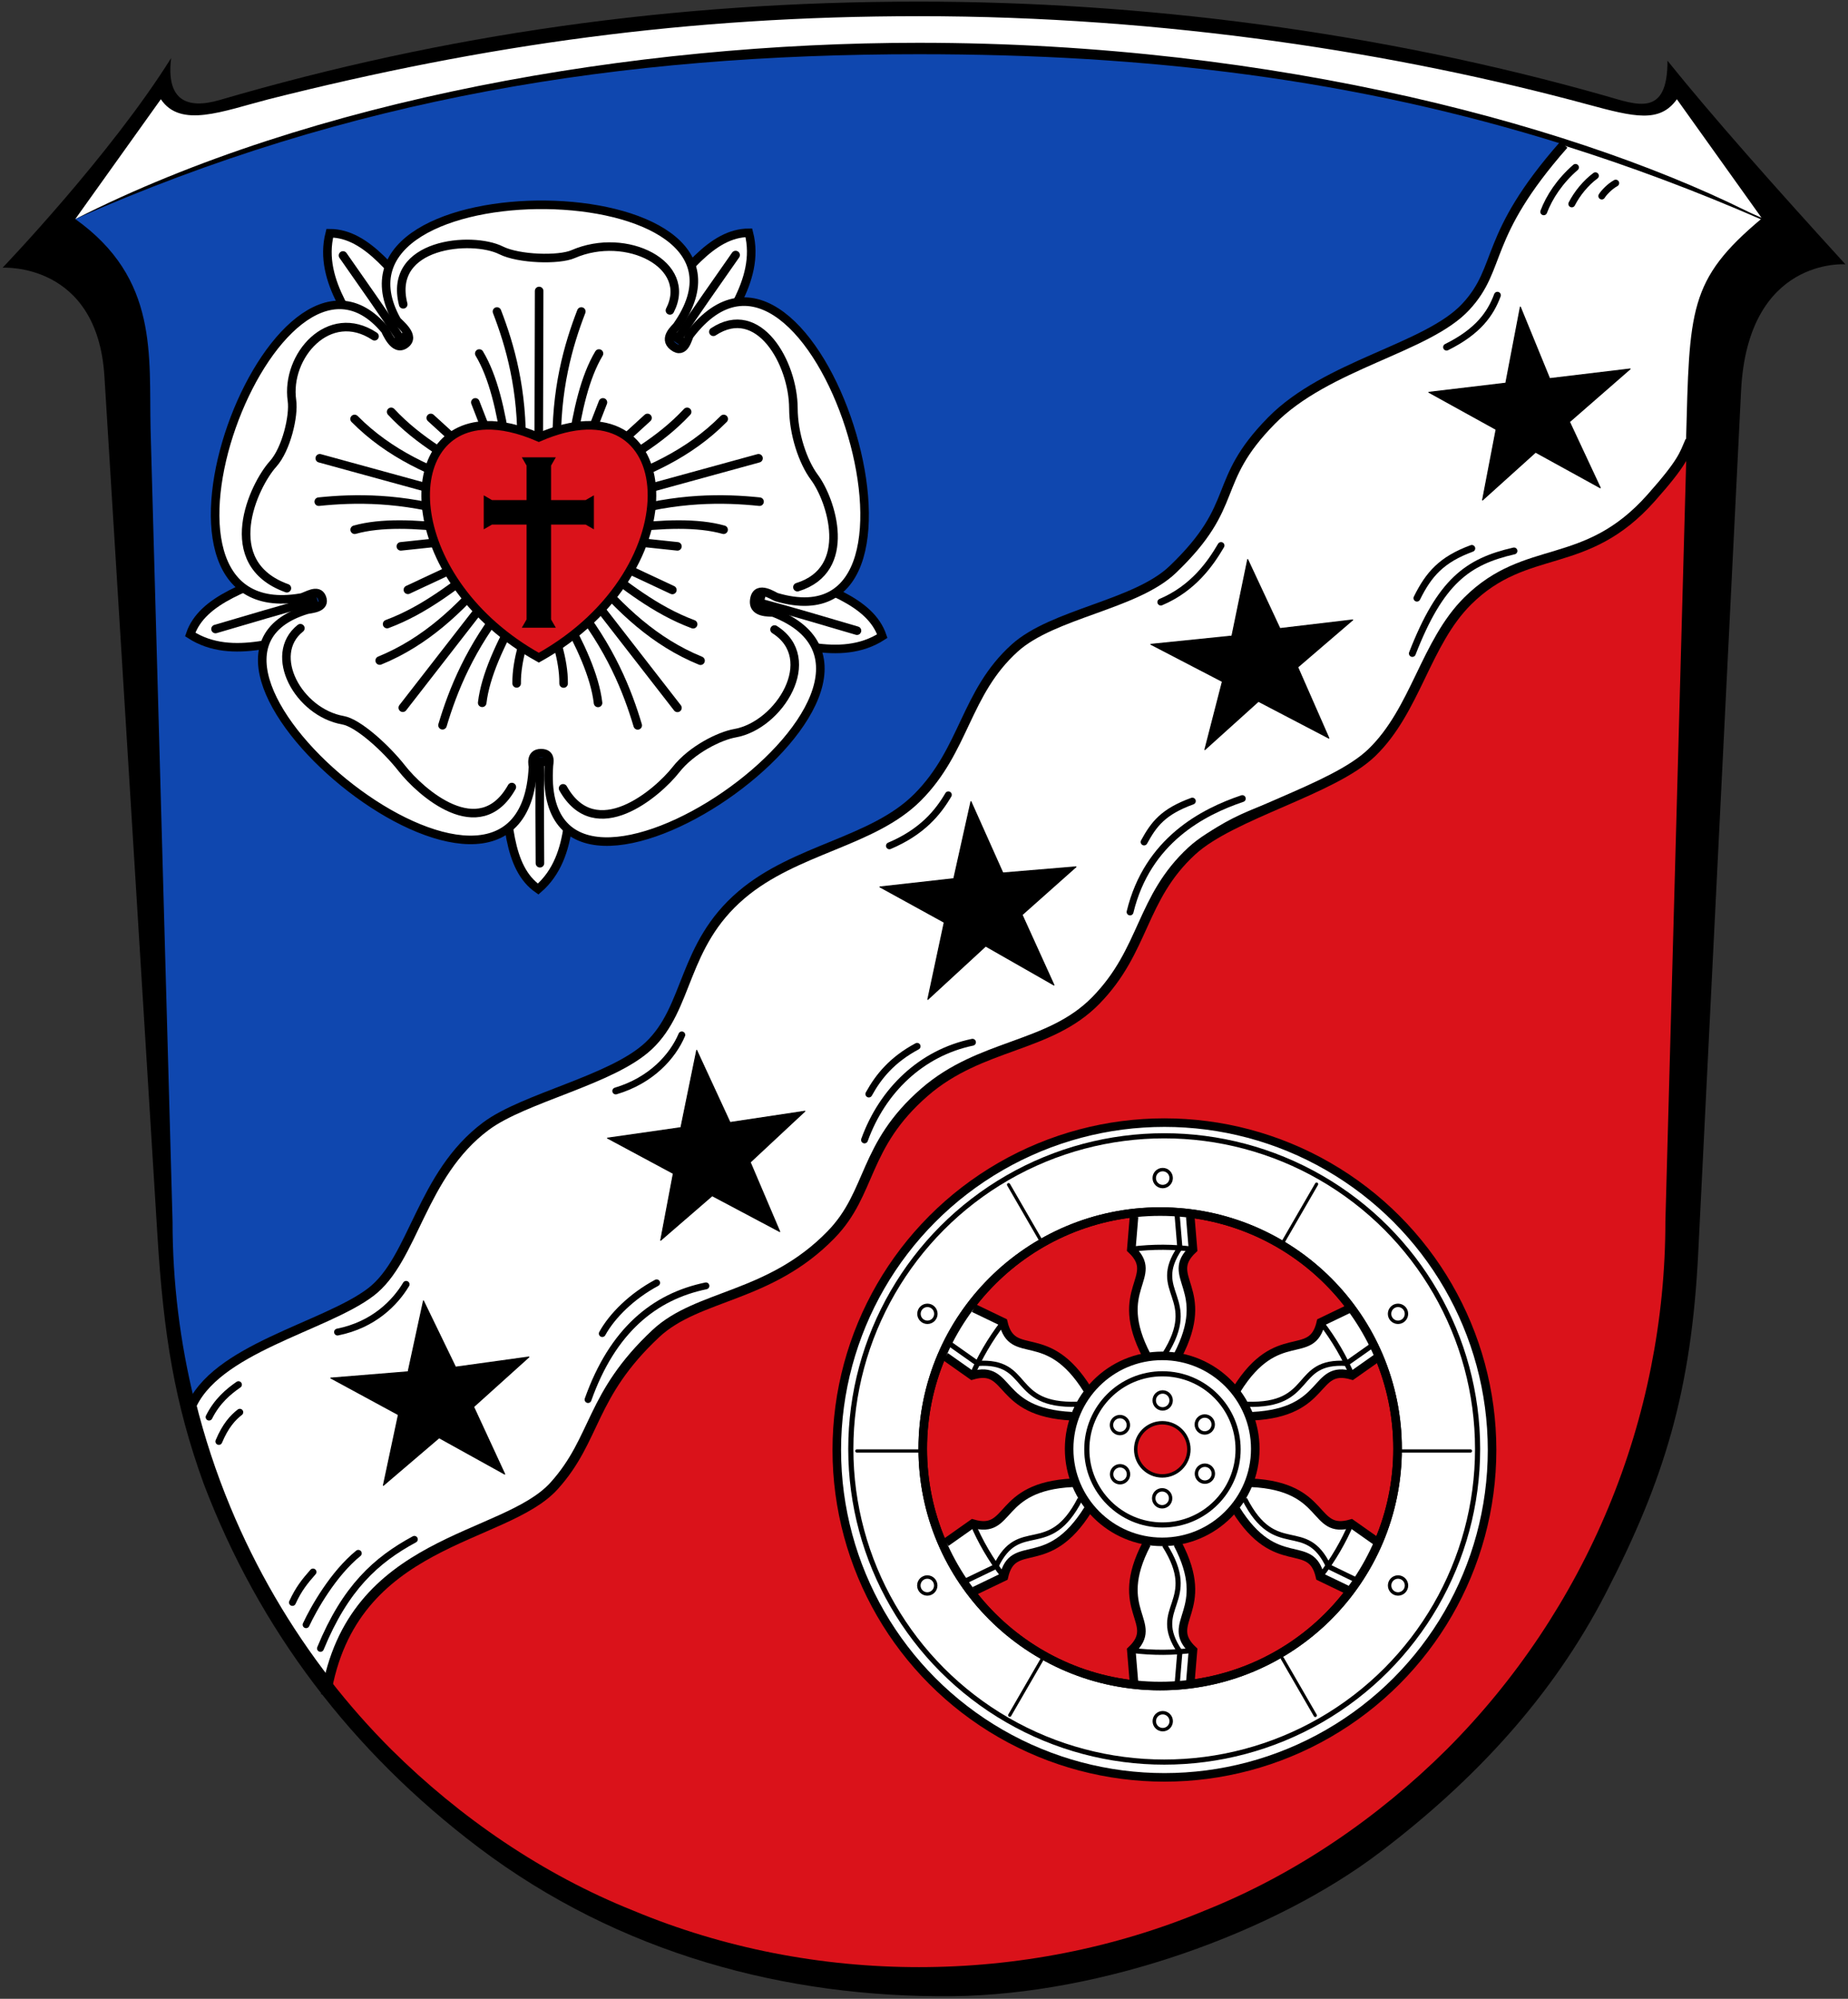 <?xml version="1.0" encoding="UTF-8" standalone="no"?>
<svg
   xmlns:dc="http://purl.org/dc/elements/1.1/"
   xmlns:cc="http://creativecommons.org/ns#"
   xmlns:rdf="http://www.w3.org/1999/02/22-rdf-syntax-ns#"
   xmlns:svg="http://www.w3.org/2000/svg"
   xmlns="http://www.w3.org/2000/svg"
   xmlns:sodipodi="http://sodipodi.sourceforge.net/DTD/sodipodi-0.dtd"
   xmlns:inkscape="http://www.inkscape.org/namespaces/inkscape"
   version="1.1"
   viewBox="0 0 1080 1168"
   id="svg30"
   sodipodi:docname="Rodgau.svg.2018_05_20_20_42_49.0.svg"
   inkscape:version="0.92.2 (5c3e80d, 2017-08-06)">
  <rect x="0" y="0" width="1080" height="1168" fill="#333333" stroke="none"/>
  <defs
     id="defs34">
    <style
       id="style615"
       type="text/css"><![CDATA[
    .str0 {stroke:#000000;stroke-width:3}
    .fil0 {fill:#000000}
    .fil3 {fill:#E5E5E5}
    .fil1 {fill:#3C528F}
    .fil2 {fill:#C4272E}
   ]]></style>
    <style
       id="style6"
       type="text/css">
   
    .str0 {stroke:#000000;stroke-width:20;stroke-linecap:round;stroke-linejoin:round}
    .str1 {stroke:#000000;stroke-width:14;stroke-linecap:round;stroke-linejoin:round}
    .str2 {stroke:#000000;stroke-width:28}
    .fil3 {fill:none}
    .fil0 {fill:#000000}
    .fil4 {fill:#0000FF}
    .fil1 {fill:#CCCCCC}
    .fil5 {fill:#FF0000}
    .fil2 {fill:#FFFFFF}
   
  </style>
  </defs>
  <sodipodi:namedview
     pagecolor="#ffffff"
     bordercolor="#666666"
     borderopacity="1"
     objecttolerance="10"
     gridtolerance="10"
     guidetolerance="10"
     inkscape:pageopacity="0"
     inkscape:pageshadow="2"
     inkscape:window-width="1366"
     inkscape:window-height="705"
     id="namedview32"
     showgrid="false"
     inkscape:zoom="0.040713126"
     inkscape:cx="2498.551"
     inkscape:cy="-2378.755"
     inkscape:window-x="-8"
     inkscape:window-y="-8"
     inkscape:window-maximized="1"
     inkscape:current-layer="svg30" />
  <path
     d="m974.5 35.47c26.21 32.62 62.79 73.78 104 119 0 0-57.1-4.47-61 74l-25 503c-3.97 81.4-19.86 133.3-54.19 199.8-30.81 59.7-76 108.7-131.8 151.1-61.52 46.8-162.4 83.23-250 84.11-96.99.97-194.6-24.74-277-87.03-74-56-128.1-127.2-160.5-212.5-17-47-23.42-87-27-145l-30.98-502c-4.13-66.98-59.52-63.51-59.52-63.51s62.99-65.68 98.5-122.5c-3 24.52 9 30.17 28.5 24.47 131.5-38.47 264.5-57.47 408.5-57.47 129 0 268 17.21 401 55 18.55 5.27 36.65 13 36.49-20.53z"
     id="path24" />
  <path
     style="fill:#0f47af;stroke:none;stroke-opacity:1;fill-opacity:1"
     d="M 537,31.68 C 362.4,31.68 204.2,57.05 44,128 93,162.95 86.96,207.76 88,251 L 100.84,713.801 c 0,35.333 4.336,70.674 12.842,104.996 5.238,21.134 12.057,41.882 20.418,62.004 L 1030,128 C 990.858,110.906 952.284,96.489 913.867,84.443 791.124,45.956 669.979,31.68 537,31.68 Z"
     id="path8543"
     inkscape:connector-curvature="0" />
  <path
     d="m94 58c11.51 17.09 36 7 63 0 126.9-32 245-48.54 380-48.54 144 0 280 21.54 390.9 51.58 27.26 7.385 42.1 10.96 52.1-3.04l50 70c-102-53-283-103-493-103-167-.02-355 33-493 103z"
     fill="#fff"
     id="path26" />
  <path
     style="fill:#da121a;stroke:none;stroke-opacity:1;fill-opacity:1"
     d="M 1030,128 134.1,880.801 c 14.936,36.034 34.74,70.065 58.713,100.902 11.081,14.254 23.054,27.826 35.848,40.598 40.37,40.07 88.75,73.12 141.4,94.16 52.79,22.04 109.9,33.049 167,33.049 57.1,0 114.2,-11.019 167,-33.049 52.69,-21.03 101.1,-54.09 141.4,-94.16 40.47,-40.47 72.719,-88.85 94.559,-141.5 21.94,-52.79 33.26,-109.9 33.26,-167 l 12.348,-451.481 0.123,-4.519 c 2.1,-76.85 1.25,-93.851 44.25,-129.801 z"
     id="path28-8"
     inkscape:connector-curvature="0" />
  <g
     style="fill-rule:evenodd;image-rendering:optimizeQuality;shape-rendering:geometricPrecision;text-rendering:geometricPrecision"
     id="Entwurf"
     transform="matrix(-0.147,0,0,0.147,3108.069,100.281)" />
  <g
     style="fill-rule:evenodd;image-rendering:optimizeQuality;shape-rendering:geometricPrecision;text-rendering:geometricPrecision"
     id="Ebene_x0020_2"
     transform="matrix(-0.147,0,0,0.147,3108.069,100.281)">
    <g
       id="g178" />
    <g
       id="g182" />
    <g
       id="g186" />
    <g
       id="g190" />
  </g>
  <g
     id="g3564"
     transform="translate(4930.264,716.828)" />
  <g
     id="g3566"
     transform="translate(4930.264,716.828)" />
  <g
     id="g3568"
     transform="translate(4930.264,716.828)" />
  <g
     id="g3570"
     transform="translate(4930.264,716.828)" />
  <g
     id="g3572"
     transform="translate(4930.264,716.828)" />
  <g
     id="g3574"
     transform="translate(4930.264,716.828)" />
  <g
     id="g3428-1"
     style="stroke-width:0.769"
     transform="matrix(1.3,0,0,1.3,4794.516,1102.577)" />
  <g
     id="g3444-2"
     style="stroke-width:0.769"
     transform="matrix(1.3,0,0,1.3,4794.516,1102.577)" />
  <g
     style="stroke-width:0.769"
     id="g3402-4"
     transform="matrix(1.3,0,0,1.3,5208.701,571.941)" />
  <g
     style="stroke-width:0.769"
     id="g3410-4"
     transform="matrix(1.3,0,0,1.3,5208.701,571.941)" />
  <g
     style="stroke-width:0.769"
     id="g3418-3"
     transform="matrix(1.3,0,0,1.3,5208.701,571.941)" />
  <g
     style="stroke-width:0.769"
     id="g3476-8"
     transform="matrix(1.3,0,0,1.3,5208.701,571.941)">
    <g
       style="stroke-width:0.769"
       id="g3428-6" />
    <g
       style="stroke-width:0.769"
       id="g3436-8" />
    <g
       style="stroke-width:0.769"
       id="g3444-5" />
    <g
       style="stroke-width:0.769"
       id="g3450-8" />
    <g
       style="stroke-width:0.769"
       id="g3458-0" />
    <g
       style="stroke-width:0.769"
       id="g3466-5" />
    <g
       style="stroke-width:0.769"
       id="g3474-5" />
  </g>
  <g
     id="g5535" />
  <g
     id="g8520"
     transform="translate(-0.543,0.814)">
    <path
       sodipodi:nodetypes="ccccssscccccccccscccccc"
       inkscape:connector-curvature="0"
       id="path28-1-0"
       d="m 914.497,83.692 c -42.712,46.376 -40.733,76.313 -51.043,88.426 -25.15,29.546 -82.037,36.5 -122.258,74.49 -38.688,44.284 -10.834,41.419 -54.459,84.682 -26.985,26.761 -91.059,19.371 -115.986,77.484 -31.723,73.957 -55.317,71.941 -101.09,91.426 -71.593,30.476 -62.52,84.278 -90.443,110.105 -25.904,23.96 -65.828,22.525 -103.582,53.254 -21.191,23.564 -28.004,37.796 -38.842,64.393 -20.702,50.804 -89.957,40.135 -122.482,90.096 5.238,21.134 12.057,41.882 20.418,62.004 14.936,36.034 34.74,70.065 58.713,100.902 13.384,-57.897 54.62,-75.041 110.205,-98.346 50.139,-27.231 30.839,-55.648 78.082,-102.459 34.555,-29.436 54.573,-19.533 96.361,-51.69 39.121,-34.056 18.591,-48.649 58.891,-88.719 54.583,-45.356 99.024,-17.576 133.406,-104.213 31.369,-79.044 96.029,-57.566 135.938,-101.432 30.767,-32.066 28.655,-74.593 69.336,-97.92 32.259,-16.467 73.729,-11.1 110.594,-74.605 l 0.125,-4.52 c 2.1,-76.85 1.163,-93.916 44.163,-129.866 -39.142,-17.094 -77.629,-31.448 -116.045,-43.493 z"
       style="fill:#ffffff;stroke:#000000;stroke-opacity:1" />
    <path
       sodipodi:nodetypes="csssssssssc"
       inkscape:connector-curvature="0"
       id="path8562-6"
       d="m 111.66,822.656 c 13.78,-35.418 78.84,-47.979 105.652,-68.486 25.161,-19.244 29.164,-68.486 67.216,-96.886 22.392,-16.712 73.682,-26.907 95.021,-46.884 23.849,-22.326 19.483,-58.622 54.308,-88.295 31.624,-26.945 76.729,-30.758 102.902,-56.982 27.696,-27.75 27.873,-61.116 56.769,-87.234 22.436,-20.278 70.72,-25.156 92.422,-45.949 40.184,-38.501 21.981,-50.581 57.518,-86.803 32.359,-32.982 91.087,-42.338 113.692,-66.655 21.648,-23.288 9.612,-40.608 57.338,-94.79"
       style="fill:none;stroke:#000000;stroke-width:5.468;stroke-linecap:butt;stroke-linejoin:miter;stroke-miterlimit:4;stroke-dasharray:none;stroke-opacity:1" />
    <path
       sodipodi:nodetypes="csssssssssc"
       inkscape:connector-curvature="0"
       id="path8562-6-0"
       d="m 191.014,989.721 c 14.98,-92.029 104.38,-90.102 133.39,-122.307 24.855,-27.592 20.805,-52.803 59.406,-88.937 24.591,-23.019 66.438,-20.757 102.484,-57.866 23.878,-24.582 18.399,-51.788 54.605,-83.233 32.878,-28.555 72.809,-25.736 100.021,-53.527 28.795,-29.408 26.122,-59.761 56.165,-87.439 23.326,-21.49 82.38,-35.492 105.094,-57.367 25.721,-24.771 31.403,-64.199 56.169,-88.743 34.459,-34.15 68.677,-16.855 107.13,-60.151 18.802,-21.17 19.236,-25.196 22.813,-33.333"
       style="fill:none;stroke:#000000;stroke-width:5.739;stroke-linecap:butt;stroke-linejoin:miter;stroke-miterlimit:4;stroke-dasharray:none;stroke-opacity:1" />
    <path
       sodipodi:nodetypes="cc"
       inkscape:connector-curvature="0"
       id="path8611"
       d="m 508.304,638.491 c 5.74,-10.457 13.807,-20.176 28.215,-27.879"
       style="fill:none;stroke:#000000;stroke-width:4;stroke-linecap:round;stroke-linejoin:miter;stroke-miterlimit:4;stroke-dasharray:none;stroke-opacity:1" />
    <path
       sodipodi:nodetypes="cc"
       inkscape:connector-curvature="0"
       id="path8611-8"
       d="m 505.773,665.326 c 10.492,-28.994 33.26,-50.873 63.112,-57.093"
       style="fill:none;stroke:#000000;stroke-width:4;stroke-linecap:round;stroke-linejoin:miter;stroke-miterlimit:4;stroke-dasharray:none;stroke-opacity:1" />
    <path
       sodipodi:nodetypes="cc"
       inkscape:connector-curvature="0"
       id="path8611-89"
       d="m 660.97,532.102 c 10.15,-41.915 42.788,-58.554 65.596,-66.258"
       style="fill:none;stroke:#000000;stroke-width:4;stroke-linecap:round;stroke-linejoin:miter;stroke-miterlimit:4;stroke-dasharray:none;stroke-opacity:1" />
    <path
       sodipodi:nodetypes="cc"
       inkscape:connector-curvature="0"
       id="path8611-9"
       d="m 669.161,491.207 c 5.74,-10.457 11.077,-17.659 28.215,-23.895"
       style="fill:none;stroke:#000000;stroke-width:4;stroke-linecap:round;stroke-linejoin:miter;stroke-miterlimit:4;stroke-dasharray:none;stroke-opacity:1" />
    <path
       sodipodi:nodetypes="cc"
       inkscape:connector-curvature="0"
       id="path8611-4"
       d="m 825.936,381.046 c 16.432,-42.192 32.221,-53.69 59.399,-59.911"
       style="fill:none;stroke:#000000;stroke-width:4;stroke-linecap:round;stroke-linejoin:miter;stroke-miterlimit:4;stroke-dasharray:none;stroke-opacity:1" />
    <path
       sodipodi:nodetypes="cc"
       inkscape:connector-curvature="0"
       id="path8611-5"
       d="m 828.609,348.718 c 6.928,-14.017 14.401,-22.549 32.076,-29.066"
       style="fill:none;stroke:#000000;stroke-width:4;stroke-linecap:round;stroke-linejoin:miter;stroke-miterlimit:4;stroke-dasharray:none;stroke-opacity:1" />
    <path
       sodipodi:nodetypes="cc"
       inkscape:connector-curvature="0"
       id="path8611-90"
       d="m 344.206,817.03 c 14.353,-40.413 38.755,-60.215 68.903,-66.436"
       style="fill:none;stroke:#000000;stroke-width:4;stroke-linecap:round;stroke-linejoin:miter;stroke-miterlimit:4;stroke-dasharray:none;stroke-opacity:1" />
    <path
       sodipodi:nodetypes="cc"
       inkscape:connector-curvature="0"
       id="path8611-80"
       d="m 352.522,778.474 c 5.74,-10.457 17.371,-21.955 31.779,-29.659"
       style="fill:none;stroke:#000000;stroke-width:4;stroke-linecap:round;stroke-linejoin:miter;stroke-miterlimit:4;stroke-dasharray:none;stroke-opacity:1" />
    <path
       sodipodi:nodetypes="cc"
       inkscape:connector-curvature="0"
       id="path8611-7"
       d="m 187.82,962.445 c 14.561,-35.414 32.498,-51.634 54.886,-63.741"
       style="fill:none;stroke:#000000;stroke-width:4;stroke-linecap:round;stroke-linejoin:miter;stroke-miterlimit:4;stroke-dasharray:none;stroke-opacity:1" />
    <path
       sodipodi:nodetypes="cc"
       inkscape:connector-curvature="0"
       id="path8611-74"
       d="m 179.42,948.604 c 4.48,-9.619 15.907,-29.823 30.525,-41.721"
       style="fill:none;stroke:#000000;stroke-width:4;stroke-linecap:round;stroke-linejoin:miter;stroke-miterlimit:4;stroke-dasharray:none;stroke-opacity:1" />
    <path
       sodipodi:nodetypes="cc"
       inkscape:connector-curvature="0"
       id="path8611-1"
       d="m 171.44,935.601 c 3.64,-7.941 7.296,-12.416 12.044,-17.813"
       style="fill:none;stroke:#000000;stroke-width:4;stroke-linecap:round;stroke-linejoin:miter;stroke-miterlimit:4;stroke-dasharray:none;stroke-opacity:1" />
    <path
       sodipodi:nodetypes="cc"
       inkscape:connector-curvature="0"
       id="path8611-12"
       d="m 122.718,827.282 c 4.585,-9.199 11.182,-14.828 17.189,-18.966"
       style="fill:none;stroke:#000000;stroke-width:4;stroke-linecap:round;stroke-linejoin:miter;stroke-miterlimit:4;stroke-dasharray:none;stroke-opacity:1" />
    <path
       sodipodi:nodetypes="cc"
       inkscape:connector-curvature="0"
       id="path8611-6"
       d="m 128.44,841.509 c 3.85,-9.199 8.136,-13.884 12.254,-17.079"
       style="fill:none;stroke:#000000;stroke-width:4;stroke-linecap:round;stroke-linejoin:miter;stroke-miterlimit:4;stroke-dasharray:none;stroke-opacity:1" />
    <path
       sodipodi:nodetypes="cc"
       inkscape:connector-curvature="0"
       id="path8611-96"
       d="m 197.787,777.584 c 21.184,-4.229 33.706,-17.21 40.095,-27.879"
       style="fill:none;stroke:#000000;stroke-width:4;stroke-linecap:round;stroke-linejoin:miter;stroke-miterlimit:4;stroke-dasharray:none;stroke-opacity:1" />
    <path
       sodipodi:nodetypes="cc"
       inkscape:connector-curvature="0"
       id="path8611-2"
       d="m 360.393,636.705 c 20.738,-6.157 33.26,-20.176 38.61,-32.773"
       style="fill:none;stroke:#000000;stroke-width:4;stroke-linecap:round;stroke-linejoin:miter;stroke-miterlimit:4;stroke-dasharray:none;stroke-opacity:1" />
    <path
       sodipodi:nodetypes="cc"
       inkscape:connector-curvature="0"
       id="path8611-48"
       d="m 520.326,493.453 c 19.105,-8.085 28.36,-19.434 34.452,-29.807"
       style="fill:none;stroke:#000000;stroke-width:4;stroke-linecap:round;stroke-linejoin:miter;stroke-miterlimit:4;stroke-dasharray:none;stroke-opacity:1" />
    <path
       sodipodi:nodetypes="cc"
       inkscape:connector-curvature="0"
       id="path8611-48-4"
       d="m 678.935,351.03 c 19.105,-8.085 29.102,-22.697 35.194,-33.07"
       style="fill:none;stroke:#000000;stroke-width:4;stroke-linecap:round;stroke-linejoin:miter;stroke-miterlimit:4;stroke-dasharray:none;stroke-opacity:1" />
    <path
       sodipodi:nodetypes="cc"
       inkscape:connector-curvature="0"
       id="path8611-48-6"
       d="m 845.927,202.037 c 18.475,-9.133 25.735,-19.539 29.727,-30.331"
       style="fill:none;stroke:#000000;stroke-width:4;stroke-linecap:round;stroke-linejoin:miter;stroke-miterlimit:4;stroke-dasharray:none;stroke-opacity:1" />
    <path
       sodipodi:nodetypes="cc"
       inkscape:connector-curvature="0"
       id="path8611-48-8"
       d="m 902.723,122.954 c 3.216,-8.53 9.352,-17.951 18.562,-25.951"
       style="fill:none;stroke:#000000;stroke-width:4;stroke-linecap:round;stroke-linejoin:miter;stroke-miterlimit:4;stroke-dasharray:none;stroke-opacity:1" />
    <path
       sodipodi:nodetypes="cc"
       inkscape:connector-curvature="0"
       id="path8611-48-8-3"
       d="m 919.119,118.346 c 3.067,-6.009 8.164,-12.316 13.81,-16.461"
       style="fill:none;stroke:#000000;stroke-width:4;stroke-linecap:round;stroke-linejoin:miter;stroke-miterlimit:4;stroke-dasharray:none;stroke-opacity:1" />
    <path
       sodipodi:nodetypes="cc"
       inkscape:connector-curvature="0"
       id="path8611-48-8-8"
       d="m 936.642,113.749 c 1.137,-1.856 4.451,-5.495 8.167,-7.563"
       style="fill:none;stroke:#000000;stroke-width:4;stroke-linecap:round;stroke-linejoin:miter;stroke-miterlimit:4;stroke-dasharray:none;stroke-opacity:1" />
    <path
       id="path655-1-3"
       d="m 407.694,612.915 -9.243,45.202 -42.892,6.137 38.465,20.671 -7.375,39.046 30.107,-26.038 39.504,20.968 -17.267,-40.559 31.977,-29.82 -43.781,6.583 -19.494,-42.19 z"
       style="fill:#000000;fill-rule:evenodd;stroke:#000000;stroke-width:0.525;stroke-linecap:round;stroke-linejoin:round;image-rendering:optimizeQuality;shape-rendering:geometricPrecision;text-rendering:geometricPrecision"
       inkscape:connector-curvature="0" />
    <path
       id="path655-1-4"
       d="m 248.018,759.379 -8.969,41.428 -45.166,3.669 39.493,21.414 -8.773,41.27 32.563,-27.809 38.349,21.245 -18.188,-39.325 32.319,-29.118 -42.879,5.932 z"
       style="fill:#000000;fill-rule:evenodd;stroke:#000000;stroke-width:0.566;stroke-linecap:round;stroke-linejoin:round;image-rendering:optimizeQuality;shape-rendering:geometricPrecision;text-rendering:geometricPrecision"
       inkscape:connector-curvature="0" />
    <path
       sodipodi:nodetypes="ccccccccccc"
       inkscape:connector-curvature="0"
       id="path655-1-6"
       d="m 567.98,467.606 -10.033,45.047 -43.171,4.824 37.605,20.678 -9.613,45.047 33.823,-31.164 39.913,22.775 -18.643,-41.062 31.513,-28.018 -42.749,3.565 z"
       style="fill:#000000;fill-rule:evenodd;stroke:#000000;stroke-width:0.566;stroke-linecap:round;stroke-linejoin:round;image-rendering:optimizeQuality;shape-rendering:geometricPrecision;text-rendering:geometricPrecision" />
    <path
       sodipodi:nodetypes="ccccccccccc"
       inkscape:connector-curvature="0"
       id="path655-1-8"
       d="m 729.708,326.154 -9.215,44.729 -47.37,4.824 41.804,21.726 -10.243,39.804 31.302,-28.228 41.173,21.517 -18.222,-41.481 32.142,-27.598 -42.539,5.033 z"
       style="fill:#000000;fill-rule:evenodd;stroke:#000000;stroke-width:0.566;stroke-linecap:round;stroke-linejoin:round;image-rendering:optimizeQuality;shape-rendering:geometricPrecision;text-rendering:geometricPrecision" />
    <path
       id="path655-1-0"
       d="m 889.055,178.604 -8.503,44.489 -44.959,5.339 39.298,21.704 -7.909,41.225 30.981,-27.931 37.813,20.812 -18.007,-38.557 35.438,-30.896 -47.036,5.635 z"
       style="fill:#000000;fill-rule:evenodd;stroke:#000000;stroke-width:0.566;stroke-linecap:round;stroke-linejoin:round;image-rendering:optimizeQuality;shape-rendering:geometricPrecision;text-rendering:geometricPrecision"
       inkscape:connector-curvature="0" />
  </g>
  <g
     id="g8489">
    <g
       transform="matrix(1.094,0,0,1.093,-5483,-252.327)"
       id="g2784"
       style="stroke-width:0.914">
      <g
         style="stroke:#000000;stroke-width:0.914;stroke-opacity:1"
         id="g1416-4-3-6"
         transform="rotate(-145.357,4472.514,273.964)">
        <path
           sodipodi:nodetypes="cccc"
           inkscape:connector-curvature="0"
           id="path8843-3-6-5"
           d="m 3546.555,388.415 c 19.886,0.058 34.888,21.456 54.231,45.499 l -30.893,20.988 c -8.301,-17.074 -30.086,-40.236 -23.338,-66.487 z"
           style="fill:#ffffff;stroke:#000000;stroke-width:4.572;stroke-linecap:butt;stroke-linejoin:miter;stroke-miterlimit:4;stroke-dasharray:none;stroke-opacity:1" />
        <path
           sodipodi:nodetypes="cc"
           inkscape:connector-curvature="0"
           id="path8611-48-2-1-5-9"
           d="m 3553.619,400.306 c 11.316,16.205 20.924,29.807 29.753,43.151"
           style="fill:none;stroke:#000000;stroke-width:4.572;stroke-linecap:round;stroke-linejoin:miter;stroke-miterlimit:4;stroke-dasharray:none;stroke-opacity:1" />
      </g>
      <g
         style="stroke:#000000;stroke-width:0.914;stroke-opacity:1"
         id="g1416-4-5-7"
         transform="matrix(-0.318,-0.948,-0.948,0.318,6979.221,3809.573)">
        <path
           sodipodi:nodetypes="cccc"
           inkscape:connector-curvature="0"
           id="path8843-3-2-4"
           d="m 3546.555,388.415 c 19.886,0.058 34.888,21.456 54.231,45.499 l -30.893,20.988 c -8.301,-17.074 -30.086,-40.236 -23.338,-66.487 z"
           style="fill:#ffffff;stroke:#000000;stroke-width:4.572;stroke-linecap:butt;stroke-linejoin:miter;stroke-miterlimit:4;stroke-dasharray:none;stroke-opacity:1" />
        <path
           sodipodi:nodetypes="cc"
           inkscape:connector-curvature="0"
           id="path8611-48-2-1-9-9"
           d="m 3553.619,400.306 c 11.316,16.205 20.924,29.807 29.753,43.151"
           style="fill:none;stroke:#000000;stroke-width:4.572;stroke-linecap:round;stroke-linejoin:miter;stroke-miterlimit:4;stroke-dasharray:none;stroke-opacity:1" />
      </g>
      <g
         style="stroke:#000000;stroke-width:0.914;stroke-opacity:1"
         id="g1416-0-8"
         transform="matrix(-1,0,0,1,8958.467,-33.094)">
        <path
           sodipodi:nodetypes="cccc"
           inkscape:connector-curvature="0"
           id="path8843-6-6"
           d="m 3546.555,388.415 c 19.886,0.058 34.888,21.456 54.231,45.499 l -30.893,20.988 c -8.301,-17.074 -30.086,-40.236 -23.338,-66.487 z"
           style="fill:#ffffff;stroke:#000000;stroke-width:4.572;stroke-linecap:butt;stroke-linejoin:miter;stroke-miterlimit:4;stroke-dasharray:none;stroke-opacity:1" />
        <path
           sodipodi:nodetypes="cc"
           inkscape:connector-curvature="0"
           id="path8611-48-2-9-6"
           d="m 3553.619,400.306 c 11.316,16.205 20.924,29.807 29.753,43.151"
           style="fill:none;stroke:#000000;stroke-width:4.572;stroke-linecap:round;stroke-linejoin:miter;stroke-miterlimit:4;stroke-dasharray:none;stroke-opacity:1" />
      </g>
      <g
         style="stroke:#000000;stroke-width:0.914;stroke-opacity:1"
         id="g1416-4-36"
         transform="rotate(-71.472,4456.253,-609.628)">
        <path
           sodipodi:nodetypes="cccc"
           inkscape:connector-curvature="0"
           id="path8843-3-9"
           d="m 3546.555,388.415 c 19.886,0.058 34.888,21.456 54.231,45.499 l -30.893,20.988 c -8.301,-17.074 -30.086,-40.236 -23.338,-66.487 z"
           style="fill:#ffffff;stroke:#000000;stroke-width:4.572;stroke-linecap:butt;stroke-linejoin:miter;stroke-miterlimit:4;stroke-dasharray:none;stroke-opacity:1" />
        <path
           sodipodi:nodetypes="cc"
           inkscape:connector-curvature="0"
           id="path8611-48-2-1-0"
           d="m 3553.619,400.306 c 11.316,16.205 20.924,29.807 29.753,43.151"
           style="fill:none;stroke:#000000;stroke-width:4.572;stroke-linecap:round;stroke-linejoin:miter;stroke-miterlimit:4;stroke-dasharray:none;stroke-opacity:1" />
      </g>
      <g
         style="stroke:#000000;stroke-width:0.914;stroke-opacity:1"
         id="g1416-2"
         transform="translate(1641.5,-32.868)">
        <path
           sodipodi:nodetypes="cccc"
           inkscape:connector-curvature="0"
           id="path8843-9"
           d="m 3546.555,388.415 c 19.886,0.058 34.888,21.456 54.231,45.499 l -30.893,20.988 c -8.301,-17.074 -30.086,-40.236 -23.338,-66.487 z"
           style="fill:#ffffff;stroke:#000000;stroke-width:4.572;stroke-linecap:butt;stroke-linejoin:miter;stroke-miterlimit:4;stroke-dasharray:none;stroke-opacity:1" />
        <path
           sodipodi:nodetypes="cc"
           inkscape:connector-curvature="0"
           id="path8611-48-2-0"
           d="m 3553.619,400.306 c 11.316,16.205 20.924,29.807 29.753,43.151"
           style="fill:none;stroke:#000000;stroke-width:4.572;stroke-linecap:round;stroke-linejoin:miter;stroke-miterlimit:4;stroke-dasharray:none;stroke-opacity:1" />
      </g>
      <path
         style="fill:#ffffff;fill-opacity:1;stroke:#000000;stroke-width:4.572;stroke-linecap:butt;stroke-linejoin:miter;stroke-miterlimit:4;stroke-dasharray:none;stroke-opacity:1"
         d="m 5217.498,407.181 c -58.353,-70.192 -145.017,160.514 -44.831,143.183 2.676,-0.424 9.067,-5.235 11.147,-0.103 2.38,5.871 -5.917,6.052 -8.071,6.645 -92.77,28.12 115.484,198.063 120.84,84.095 0.039,-0.824 -1.805,-7.451 4.278,-7.475 6.006,-0.023 4.238,5.573 4.245,6.719 -7.951,113.587 218.913,-43.445 119.975,-81.863 -1.46,-0.391 -11.9,0.92 -10.132,-7.493 1.568,-7.461 10.492,-1.147 11.677,-0.797 100.184,29.69 19.363,-226.402 -46.282,-140.129 -0.975,1.18 -2.616,10.963 -8.881,6.082 -5.55,-4.324 1.26,-9.699 2.072,-10.924 59.455,-84.799 -196.306,-86.882 -149.706,-2.999 0.853,1.45 10.688,8.43 4.389,12.839 -5.979,4.185 -10.012,-6.982 -10.72,-7.782 z"
         id="path8860-7"
         inkscape:connector-curvature="0"
         sodipodi:nodetypes="ccsccsccsccsccsc" />
      <path
         style="fill:none;stroke:#000000;stroke-width:4.572;stroke-linecap:round;stroke-linejoin:miter;stroke-miterlimit:4;stroke-dasharray:none;stroke-opacity:1"
         d="m 5165.137,545.344 c -37.28,-13.424 -17.622,-55.101 -7.425,-66.391 7.11,-7.871 11.297,-25.789 10.132,-33.923 -3.427,-23.919 19.843,-50.473 44.114,-34.394"
         id="path8862-1"
         inkscape:connector-curvature="0"
         sodipodi:nodetypes="cssc" />
      <path
         style="fill:none;stroke:#000000;stroke-width:4.572;stroke-linecap:round;stroke-linejoin:miter;stroke-miterlimit:4;stroke-dasharray:none;stroke-opacity:1"
         d="m 5437.869,544.775 c 30.224,-9.353 18.149,-46.507 9.072,-58.716 -6.227,-8.375 -11.168,-23.308 -11.217,-36.908 -0.088,-24.163 -18.486,-56.986 -42.757,-40.907"
         id="path8862-3-5"
         inkscape:connector-curvature="0"
         sodipodi:nodetypes="cssc" />
      <path
         style="fill:none;stroke:#000000;stroke-width:4.572;stroke-linecap:round;stroke-linejoin:miter;stroke-miterlimit:4;stroke-dasharray:none;stroke-opacity:1"
         d="m 5227.275,393.567 c -8.422,-32.938 36.783,-36.619 52.279,-28.863 9.485,4.747 30.912,5.323 38.444,2.037 28.524,-12.446 64.381,5.619 51.756,30.082"
         id="path8862-7-7"
         inkscape:connector-curvature="0"
         sodipodi:nodetypes="cssc" />
      <path
         style="fill:none;stroke:#000000;stroke-width:4.572;stroke-linecap:round;stroke-linejoin:miter;stroke-miterlimit:4;stroke-dasharray:none;stroke-opacity:1"
         d="m 5312.677,652.336 c 17.359,30.902 50.41,2.613 60.279,-9.977 8.446,-10.774 23.442,-18.076 31.535,-19.496 23.783,-4.171 45.781,-39.849 21.153,-55.436"
         id="path8862-6-4"
         inkscape:connector-curvature="0"
         sodipodi:nodetypes="cssc" />
      <path
         style="fill:none;stroke:#000000;stroke-width:4.572;stroke-linecap:round;stroke-linejoin:miter;stroke-miterlimit:4;stroke-dasharray:none;stroke-opacity:1"
         d="m 5285.304,651.638 c -17.359,30.902 -48.875,2.613 -58.744,-9.977 -8.446,-10.774 -23.349,-24.318 -31.442,-25.738 -23.783,-4.171 -40.624,-34.964 -22.782,-49.194"
         id="path8862-6-8-9"
         inkscape:connector-curvature="0"
         sodipodi:nodetypes="cssc" />
      <g
         style="stroke:#000000;stroke-width:0.914;stroke-opacity:1"
         id="g1277-5"
         transform="translate(1280.87,-23.187)">
        <path
           inkscape:connector-curvature="0"
           id="path8906-36"
           d="m 3901.836,499.059 80.056,21.981"
           style="fill:none;stroke:#000000;stroke-width:4.572;stroke-linecap:round;stroke-linejoin:miter;stroke-miterlimit:4;stroke-dasharray:none;stroke-opacity:1" />
        <path
           sodipodi:nodetypes="cc"
           inkscape:connector-curvature="0"
           id="path8906-3-8"
           d="m 3920.426,478.028 c 18.529,18.758 41.795,29.099 66.487,36.907"
           style="fill:none;stroke:#000000;stroke-width:4.572;stroke-linecap:round;stroke-linejoin:miter;stroke-miterlimit:4;stroke-dasharray:none;stroke-opacity:1" />
        <path
           sodipodi:nodetypes="cc"
           inkscape:connector-curvature="0"
           id="path8906-9-6"
           d="m 3939.965,474.229 c 14.916,16.03 33.056,25.613 50.747,36.093"
           style="fill:none;stroke:#000000;stroke-width:4.572;stroke-linecap:round;stroke-linejoin:miter;stroke-miterlimit:4;stroke-dasharray:none;stroke-opacity:1" />
        <path
           sodipodi:nodetypes="cc"
           inkscape:connector-curvature="0"
           id="path8906-37-81"
           d="m 3961.132,477.485 31.751,29.037"
           style="fill:none;stroke:#000000;stroke-width:4.572;stroke-linecap:round;stroke-linejoin:miter;stroke-miterlimit:4;stroke-dasharray:none;stroke-opacity:1" />
        <path
           sodipodi:nodetypes="cc"
           inkscape:connector-curvature="0"
           id="path8906-3-1-42"
           d="m 3901.289,522.255 c 19.029,-1.96 44.024,-2.439 74.9,6.784"
           style="fill:none;stroke:#000000;stroke-width:4.572;stroke-linecap:round;stroke-linejoin:miter;stroke-miterlimit:4;stroke-dasharray:none;stroke-opacity:1" />
        <path
           sodipodi:nodetypes="cc"
           inkscape:connector-curvature="0"
           id="path8906-9-1-0"
           d="m 3920.487,537.258 c 13.957,-3.94 32.48,-3.162 52.09,-0.785"
           style="fill:none;stroke:#000000;stroke-width:4.572;stroke-linecap:round;stroke-linejoin:miter;stroke-miterlimit:4;stroke-dasharray:none;stroke-opacity:1" />
        <path
           sodipodi:nodetypes="cc"
           inkscape:connector-curvature="0"
           id="path8906-37-5-9"
           d="m 3945.148,546.145 31.079,-3.297"
           style="fill:none;stroke:#000000;stroke-width:4.572;stroke-linecap:round;stroke-linejoin:miter;stroke-miterlimit:4;stroke-dasharray:none;stroke-opacity:1" />
      </g>
      <g
         style="stroke:#000000;stroke-width:0.914;stroke-opacity:1"
         id="g1268-4"
         transform="rotate(-67.526,4638.376,-409.262)">
        <path
           inkscape:connector-curvature="0"
           id="path8906-38-3"
           d="m 3922.264,524.036 80.056,21.981"
           style="fill:none;stroke:#000000;stroke-width:4.572;stroke-linecap:round;stroke-linejoin:miter;stroke-miterlimit:4;stroke-dasharray:none;stroke-opacity:1" />
        <path
           sodipodi:nodetypes="cc"
           inkscape:connector-curvature="0"
           id="path8906-3-6-0"
           d="m 3940.853,503.005 c 18.529,18.758 41.795,29.099 66.487,36.907"
           style="fill:none;stroke:#000000;stroke-width:4.572;stroke-linecap:round;stroke-linejoin:miter;stroke-miterlimit:4;stroke-dasharray:none;stroke-opacity:1" />
        <path
           sodipodi:nodetypes="cc"
           inkscape:connector-curvature="0"
           id="path8906-9-12-6"
           d="m 3960.392,499.205 c 14.916,16.03 33.056,25.613 50.747,36.093"
           style="fill:none;stroke:#000000;stroke-width:4.572;stroke-linecap:round;stroke-linejoin:miter;stroke-miterlimit:4;stroke-dasharray:none;stroke-opacity:1" />
        <path
           sodipodi:nodetypes="cc"
           inkscape:connector-curvature="0"
           id="path8906-37-8-2"
           d="m 3981.56,502.462 31.751,29.037"
           style="fill:none;stroke:#000000;stroke-width:4.572;stroke-linecap:round;stroke-linejoin:miter;stroke-miterlimit:4;stroke-dasharray:none;stroke-opacity:1" />
        <path
           sodipodi:nodetypes="cc"
           inkscape:connector-curvature="0"
           id="path8906-3-1-9-5"
           d="m 3921.717,547.232 c 19.029,-1.96 44.024,-2.439 74.9,6.784"
           style="fill:none;stroke:#000000;stroke-width:4.572;stroke-linecap:round;stroke-linejoin:miter;stroke-miterlimit:4;stroke-dasharray:none;stroke-opacity:1" />
        <path
           sodipodi:nodetypes="cc"
           inkscape:connector-curvature="0"
           id="path8906-9-1-5-6"
           d="m 3940.914,562.234 c 13.957,-3.94 32.48,-3.162 52.09,-0.785"
           style="fill:none;stroke:#000000;stroke-width:4.572;stroke-linecap:round;stroke-linejoin:miter;stroke-miterlimit:4;stroke-dasharray:none;stroke-opacity:1" />
        <path
           sodipodi:nodetypes="cc"
           inkscape:connector-curvature="0"
           id="path8906-37-5-2-1"
           d="m 3957.535,575.279 c 11.939,-5.146 25.961,-5.256 39.12,-7.453"
           style="fill:none;stroke:#000000;stroke-width:4.572;stroke-linecap:round;stroke-linejoin:miter;stroke-miterlimit:4;stroke-dasharray:none;stroke-opacity:1" />
      </g>
      <g
         style="stroke:#000000;stroke-width:0.914;stroke-opacity:1"
         transform="matrix(-1,0,0,1,9318.913,-23.187)"
         id="g1277-9-7">
        <path
           inkscape:connector-curvature="0"
           id="path8906-2-6"
           d="m 3901.836,499.059 80.056,21.981"
           style="fill:none;stroke:#000000;stroke-width:4.572;stroke-linecap:round;stroke-linejoin:miter;stroke-miterlimit:4;stroke-dasharray:none;stroke-opacity:1" />
        <path
           sodipodi:nodetypes="cc"
           inkscape:connector-curvature="0"
           id="path8906-3-2-7"
           d="m 3920.426,478.028 c 18.529,18.758 41.795,29.099 66.487,36.907"
           style="fill:none;stroke:#000000;stroke-width:4.572;stroke-linecap:round;stroke-linejoin:miter;stroke-miterlimit:4;stroke-dasharray:none;stroke-opacity:1" />
        <path
           sodipodi:nodetypes="cc"
           inkscape:connector-curvature="0"
           id="path8906-9-0-4"
           d="m 3939.965,474.229 c 14.916,16.03 33.056,25.613 50.747,36.093"
           style="fill:none;stroke:#000000;stroke-width:4.572;stroke-linecap:round;stroke-linejoin:miter;stroke-miterlimit:4;stroke-dasharray:none;stroke-opacity:1" />
        <path
           sodipodi:nodetypes="cc"
           inkscape:connector-curvature="0"
           id="path8906-37-2-3"
           d="m 3961.132,477.485 31.751,29.037"
           style="fill:none;stroke:#000000;stroke-width:4.572;stroke-linecap:round;stroke-linejoin:miter;stroke-miterlimit:4;stroke-dasharray:none;stroke-opacity:1" />
        <path
           sodipodi:nodetypes="cc"
           inkscape:connector-curvature="0"
           id="path8906-3-1-4-5"
           d="m 3901.289,522.255 c 19.029,-1.96 44.024,-2.439 74.9,6.784"
           style="fill:none;stroke:#000000;stroke-width:4.572;stroke-linecap:round;stroke-linejoin:miter;stroke-miterlimit:4;stroke-dasharray:none;stroke-opacity:1" />
        <path
           sodipodi:nodetypes="cc"
           inkscape:connector-curvature="0"
           id="path8906-9-1-1-4"
           d="m 3920.487,537.258 c 13.957,-3.94 32.48,-3.162 52.09,-0.785"
           style="fill:none;stroke:#000000;stroke-width:4.572;stroke-linecap:round;stroke-linejoin:miter;stroke-miterlimit:4;stroke-dasharray:none;stroke-opacity:1" />
        <path
           sodipodi:nodetypes="cc"
           inkscape:connector-curvature="0"
           id="path8906-37-5-7-2"
           d="m 3945.148,546.145 31.079,-3.297"
           style="fill:none;stroke:#000000;stroke-width:4.572;stroke-linecap:round;stroke-linejoin:miter;stroke-miterlimit:4;stroke-dasharray:none;stroke-opacity:1" />
      </g>
      <g
         style="stroke:#000000;stroke-width:0.914;stroke-opacity:1"
         id="g1268-9-1"
         transform="matrix(-0.382,-0.924,-0.924,0.382,7356.291,4033.297)">
        <path
           inkscape:connector-curvature="0"
           id="path8906-38-7-3"
           d="m 3922.264,524.036 80.056,21.981"
           style="fill:none;stroke:#000000;stroke-width:4.572;stroke-linecap:round;stroke-linejoin:miter;stroke-miterlimit:4;stroke-dasharray:none;stroke-opacity:1" />
        <path
           sodipodi:nodetypes="cc"
           inkscape:connector-curvature="0"
           id="path8906-3-6-6-5"
           d="m 3940.853,503.005 c 18.529,18.758 41.795,29.099 66.487,36.907"
           style="fill:none;stroke:#000000;stroke-width:4.572;stroke-linecap:round;stroke-linejoin:miter;stroke-miterlimit:4;stroke-dasharray:none;stroke-opacity:1" />
        <path
           sodipodi:nodetypes="cc"
           inkscape:connector-curvature="0"
           id="path8906-9-12-3-9"
           d="m 3960.392,499.205 c 14.916,16.03 33.056,25.613 50.747,36.093"
           style="fill:none;stroke:#000000;stroke-width:4.572;stroke-linecap:round;stroke-linejoin:miter;stroke-miterlimit:4;stroke-dasharray:none;stroke-opacity:1" />
        <path
           sodipodi:nodetypes="cc"
           inkscape:connector-curvature="0"
           id="path8906-37-8-1-4"
           d="m 3981.56,502.462 31.751,29.037"
           style="fill:none;stroke:#000000;stroke-width:4.572;stroke-linecap:round;stroke-linejoin:miter;stroke-miterlimit:4;stroke-dasharray:none;stroke-opacity:1" />
        <path
           sodipodi:nodetypes="cc"
           inkscape:connector-curvature="0"
           id="path8906-3-1-9-7-2"
           d="m 3921.717,547.232 c 19.029,-1.96 44.024,-2.439 74.9,6.784"
           style="fill:none;stroke:#000000;stroke-width:4.572;stroke-linecap:round;stroke-linejoin:miter;stroke-miterlimit:4;stroke-dasharray:none;stroke-opacity:1" />
        <path
           sodipodi:nodetypes="cc"
           inkscape:connector-curvature="0"
           id="path8906-9-1-5-7-3"
           d="m 3940.914,562.234 c 13.957,-3.94 32.48,-3.162 52.09,-0.785"
           style="fill:none;stroke:#000000;stroke-width:4.572;stroke-linecap:round;stroke-linejoin:miter;stroke-miterlimit:4;stroke-dasharray:none;stroke-opacity:1" />
        <path
           sodipodi:nodetypes="cc"
           inkscape:connector-curvature="0"
           id="path8906-37-5-2-5-3"
           d="m 3957.535,575.279 c 11.939,-5.146 25.961,-5.256 39.12,-7.453"
           style="fill:none;stroke:#000000;stroke-width:4.572;stroke-linecap:round;stroke-linejoin:miter;stroke-miterlimit:4;stroke-dasharray:none;stroke-opacity:1" />
      </g>
      <g
         style="stroke:#000000;stroke-width:0.914;stroke-opacity:1"
         id="g1412-4"
         transform="translate(1280.87,-23.187)">
        <path
           inkscape:connector-curvature="0"
           id="path8906-8-8"
           d="m 4019.021,409.608 -0.223,88.444"
           style="fill:none;stroke:#000000;stroke-width:4.572;stroke-linecap:round;stroke-linejoin:miter;stroke-miterlimit:4;stroke-dasharray:none;stroke-opacity:1" />
        <path
           sodipodi:nodetypes="cc"
           inkscape:connector-curvature="0"
           id="path8906-3-1-3-3"
           d="m 3996.494,420.586 c 6.881,17.85 13.896,41.845 13.09,74.058"
           style="fill:none;stroke:#000000;stroke-width:4.572;stroke-linecap:round;stroke-linejoin:miter;stroke-miterlimit:4;stroke-dasharray:none;stroke-opacity:1" />
        <path
           sodipodi:nodetypes="cc"
           inkscape:connector-curvature="0"
           id="path8906-9-1-2-6"
           d="m 3987.049,443.046 c 7.462,12.436 11.567,30.515 14.415,50.062"
           style="fill:none;stroke:#000000;stroke-width:4.572;stroke-linecap:round;stroke-linejoin:miter;stroke-miterlimit:4;stroke-dasharray:none;stroke-opacity:1" />
        <path
           sodipodi:nodetypes="cc"
           inkscape:connector-curvature="0"
           id="path8906-37-5-1-3"
           d="m 3984.938,469.174 11.329,29.128"
           style="fill:none;stroke:#000000;stroke-width:4.572;stroke-linecap:round;stroke-linejoin:miter;stroke-miterlimit:4;stroke-dasharray:none;stroke-opacity:1" />
        <path
           sodipodi:nodetypes="cc"
           inkscape:connector-curvature="0"
           id="path8906-3-1-3-5-6"
           d="m 4041.549,420.586 c -6.881,17.85 -13.896,41.845 -13.09,74.058"
           style="fill:none;stroke:#000000;stroke-width:4.572;stroke-linecap:round;stroke-linejoin:miter;stroke-miterlimit:4;stroke-dasharray:none;stroke-opacity:1" />
        <path
           sodipodi:nodetypes="cc"
           inkscape:connector-curvature="0"
           id="path8906-9-1-2-9-4"
           d="m 4050.993,443.046 c -7.462,12.436 -11.567,30.515 -14.415,50.062"
           style="fill:none;stroke:#000000;stroke-width:4.572;stroke-linecap:round;stroke-linejoin:miter;stroke-miterlimit:4;stroke-dasharray:none;stroke-opacity:1" />
        <path
           sodipodi:nodetypes="cc"
           inkscape:connector-curvature="0"
           id="path8906-37-5-1-0-3"
           d="m 4053.104,469.174 -11.329,29.128"
           style="fill:none;stroke:#000000;stroke-width:4.572;stroke-linecap:round;stroke-linejoin:miter;stroke-miterlimit:4;stroke-dasharray:none;stroke-opacity:1" />
      </g>
    </g>
    <g
       transform="matrix(1.094,0,0,1.093,-5499.306,-241.854)"
       id="g3105"
       style="stroke-width:0.914">
      <path
         inkscape:connector-curvature="0"
         style="fill:#da121a;stroke:#000000;stroke-width:4.572;stroke-linecap:butt;stroke-linejoin:miter;stroke-miterlimit:4;stroke-dasharray:none;stroke-opacity:1;fill-opacity:1"
         d="m 5286.58,448.673 c -48.702,1.264 -44.969,83.499 28.047,124.234 84.965,-47.401 76.114,-150.995 0,-117.814 -10.704,-4.666 -20.078,-6.627 -28.047,-6.42 z"
         id="path2903-8" />
      <path
         inkscape:connector-curvature="0"
         style="fill:#000000;stroke:#000000;stroke-width:0.914px;stroke-linecap:butt;stroke-linejoin:miter;stroke-opacity:1"
         d="m 5306.333,466.221 2.207,3.838 v 19.039 h -19.039 l -3.838,-2.207 v 16.586 l 3.838,-2.207 h 19.039 v 51.312 l -2.207,3.838 h 16.586 l -2.207,-3.838 v -51.312 h 19.039 l 3.838,2.207 v -16.586 l -3.838,2.207 h -19.039 V 470.059 l 2.207,-3.838 z"
         id="path2932-0" />
    </g>
  </g>
  <g
     id="g6288"
     transform="matrix(1.11,0,0,1.109,-5774.755,-765.804)"
     style="stroke-width:0.901">
    <circle
       r="172.5"
       cy="1454.572"
       cx="5815.552"
       id="path4980-2-3-1-7-7-5"
       style="fill:#ffffff;fill-opacity:1;stroke:#000000;stroke-width:4.506;stroke-miterlimit:10;stroke-dasharray:none;stroke-opacity:1" />
    <circle
       r="125"
       cy="1453.944"
       cx="5813.304"
       id="path4980-2-3-1-7"
       style="fill:#da121a;fill-opacity:1;stroke:#000000;stroke-width:4.506;stroke-miterlimit:10;stroke-dasharray:none;stroke-opacity:1" />
    <path
       sodipodi:nodetypes="ccccccc"
       inkscape:connector-curvature="0"
       id="path6168-6"
       d="m 5799.542,1577.284 -1.423,-17.13 c 14.422,-13.169 -9.438,-21.666 8.113,-56.205 l 16.243,-0.041 c 17.567,31.782 -6.759,43.134 8.113,56.205 l -1.423,17.13 c -8.747,3.114 -18.01,4.81 -29.623,0.041 z"
       style="fill:#ffffff;stroke:#ffffff;stroke-width:0.901px;stroke-linecap:butt;stroke-linejoin:miter;stroke-opacity:1" />
    <path
       inkscape:transform-center-y="14.437765"
       inkscape:transform-center-x="37.440469"
       sodipodi:nodetypes="cccccccc"
       inkscape:connector-curvature="0"
       id="path6168-0-1"
       d="m 5715.531,1528.795 15.499,-7.431 c 4.072,-19.101 23.465,-2.809 44.394,-35.413 l -8.176,-14.036 c -36.303,0.909 -33.8,27.636 -52.596,21.412 l -14.061,9.887 c 3.569,8.788 7.096,17.581 14.94,25.58 z"
       style="fill:#ffffff;stroke:#ffffff;stroke-width:0.901px;stroke-linecap:butt;stroke-linejoin:miter;stroke-opacity:1" />
    <path
       inkscape:transform-center-y="-14.43781"
       inkscape:transform-center-x="37.440469"
       sodipodi:nodetypes="cccccccc"
       inkscape:connector-curvature="0"
       id="path6168-0-2"
       d="m 5715.199,1379.837 15.499,7.431 c 4.072,19.101 23.465,2.809 44.394,35.413 l -8.176,14.036 c -36.303,-0.909 -33.8,-27.636 -52.596,-21.412 l -14.061,-9.887 c 3.569,-8.788 7.096,-17.581 14.94,-25.58 z"
       style="fill:#ffffff;stroke:#ffffff;stroke-width:0.901px;stroke-linecap:butt;stroke-linejoin:miter;stroke-opacity:1" />
    <path
       sodipodi:nodetypes="ccccccc"
       inkscape:connector-curvature="0"
       id="path6168"
       d="m 5799.542,1331.638 -1.423,17.13 c 14.422,13.169 -9.438,21.666 8.113,56.205 l 16.243,0.041 c 17.567,-31.782 -6.759,-43.134 8.113,-56.205 l -1.423,-17.13 c -8.747,-3.114 -18.01,-4.81 -29.623,-0.041 z"
       style="fill:#ffffff;stroke:#ffffff;stroke-width:0.901px;stroke-linecap:butt;stroke-linejoin:miter;stroke-opacity:1" />
    <path
       inkscape:transform-center-y="-14.43781"
       inkscape:transform-center-x="-37.440507"
       sodipodi:nodetypes="cccccccc"
       inkscape:connector-curvature="0"
       id="path6168-0"
       d="m 5913.549,1379.917 -15.499,7.431 c -4.072,19.101 -23.465,2.809 -44.394,35.413 l 8.176,14.036 c 36.303,-0.909 33.8,-27.636 52.596,-21.412 l 14.061,-9.887 c -3.569,-8.788 -7.096,-17.581 -14.94,-25.58 z"
       style="fill:#ffffff;stroke:#ffffff;stroke-width:0.901px;stroke-linecap:butt;stroke-linejoin:miter;stroke-opacity:1" />
    <path
       inkscape:transform-center-y="14.437765"
       inkscape:transform-center-x="-37.440507"
       sodipodi:nodetypes="cccccccc"
       inkscape:connector-curvature="0"
       id="path6168-0-7"
       d="m 5913.043,1528.823 -15.499,-7.431 c -4.072,-19.101 -23.465,-2.809 -44.394,-35.413 l 8.176,-14.036 c 36.303,0.909 33.8,27.636 52.596,21.412 l 14.061,9.887 c -3.569,8.788 -7.096,17.581 -14.94,25.58 z"
       style="fill:#ffffff;stroke:#ffffff;stroke-width:0.901px;stroke-linecap:butt;stroke-linejoin:miter;stroke-opacity:1" />
    <circle
       r="49"
       cy="1453.978"
       cx="5814.381"
       id="path4980-2-3-1"
       style="fill:#ffffff;fill-opacity:1;stroke:#000000;stroke-width:4.506;stroke-miterlimit:10;stroke-dasharray:none;stroke-opacity:1" />
    <ellipse
       ry="39.826"
       rx="39.825"
       style="fill:none;stroke:#000000;stroke-width:2.704;stroke-linecap:round;stroke-linejoin:round;stroke-miterlimit:10;stroke-dasharray:none;stroke-opacity:1"
       cx="5814.513"
       cy="1454.243"
       id="circle3392-7" />
    <line
       style="fill:none;stroke:#000000;stroke-width:1.702;stroke-linecap:round;stroke-miterlimit:10;stroke-dasharray:none;stroke-opacity:1"
       x1="5653.609"
       y1="1455.082"
       x2="5688.365"
       y2="1455.082"
       id="line3498-5" />
    <ellipse
       ry="4.468"
       rx="4.452"
       cy="1428.454"
       cx="5814.626"
       id="path4980"
       style="fill:none;fill-opacity:1;stroke:#000000;stroke-width:1.803;stroke-miterlimit:10;stroke-dasharray:none;stroke-opacity:1" />
    <ellipse
       ry="4.468"
       rx="4.452"
       cy="1441.434"
       cx="5792.126"
       id="path4980-2"
       style="fill:none;fill-opacity:1;stroke:#000000;stroke-width:1.803;stroke-miterlimit:10;stroke-dasharray:none;stroke-opacity:1" />
    <ellipse
       ry="4.468"
       rx="4.452"
       cy="1467.35"
       cx="5792.194"
       id="path4980-2-4"
       style="fill:none;fill-opacity:1;stroke:#000000;stroke-width:1.803;stroke-miterlimit:10;stroke-dasharray:none;stroke-opacity:1" />
    <ellipse
       transform="scale(-1)"
       ry="4.468"
       rx="4.452"
       cy="-1480.026"
       cx="-5814.358"
       id="path4980-5"
       style="fill:none;fill-opacity:1;stroke:#000000;stroke-width:1.803;stroke-miterlimit:10;stroke-dasharray:none;stroke-opacity:1" />
    <ellipse
       transform="scale(-1)"
       ry="4.468"
       rx="4.452"
       cy="-1467.045"
       cx="-5836.857"
       id="path4980-2-7"
       style="fill:none;fill-opacity:1;stroke:#000000;stroke-width:1.803;stroke-miterlimit:10;stroke-dasharray:none;stroke-opacity:1" />
    <ellipse
       transform="scale(-1)"
       ry="4.468"
       rx="4.452"
       cy="-1441.129"
       cx="-5836.789"
       id="path4980-2-4-3"
       style="fill:none;fill-opacity:1;stroke:#000000;stroke-width:1.803;stroke-miterlimit:10;stroke-dasharray:none;stroke-opacity:1" />
    <circle
       r="14"
       cy="1454.222"
       cx="5814.429"
       id="path4980-2-3"
       style="fill:#da121a;fill-opacity:1;stroke:#000000;stroke-width:1.803;stroke-miterlimit:10;stroke-dasharray:none;stroke-opacity:1" />
    <circle
       r="165"
       cy="1454.013"
       cx="5815.436"
       id="path4980-2-3-1-7-7"
       style="fill:none;fill-opacity:1;stroke:#000000;stroke-width:2.704;stroke-miterlimit:10;stroke-dasharray:none;stroke-opacity:1" />
    <ellipse
       ry="4.468"
       rx="4.452"
       cy="1382.817"
       cx="5690.768"
       id="path4980-2-0"
       style="fill:none;fill-opacity:1;stroke:#000000;stroke-width:1.803;stroke-miterlimit:10;stroke-dasharray:none;stroke-opacity:1" />
    <ellipse
       ry="4.468"
       rx="4.452"
       cy="1311.287"
       cx="5814.641"
       id="path4980-2-48"
       style="fill:none;fill-opacity:1;stroke:#000000;stroke-width:1.803;stroke-miterlimit:10;stroke-dasharray:none;stroke-opacity:1" />
    <ellipse
       ry="4.468"
       rx="4.452"
       cy="1382.817"
       cx="5938.533"
       id="path4980-2-06"
       style="fill:none;fill-opacity:1;stroke:#000000;stroke-width:1.803;stroke-miterlimit:10;stroke-dasharray:none;stroke-opacity:1" />
    <ellipse
       ry="4.468"
       rx="4.452"
       cy="1525.965"
       cx="5938.555"
       id="path4980-2-07"
       style="fill:none;fill-opacity:1;stroke:#000000;stroke-width:1.803;stroke-miterlimit:10;stroke-dasharray:none;stroke-opacity:1" />
    <ellipse
       ry="4.468"
       rx="4.452"
       cy="1597.466"
       cx="5814.666"
       id="path4980-2-77"
       style="fill:none;fill-opacity:1;stroke:#000000;stroke-width:1.803;stroke-miterlimit:10;stroke-dasharray:none;stroke-opacity:1" />
    <ellipse
       ry="4.468"
       rx="4.452"
       cy="1525.967"
       cx="5690.7"
       id="path4980-2-5"
       style="fill:none;fill-opacity:1;stroke:#000000;stroke-width:1.803;stroke-miterlimit:10;stroke-dasharray:none;stroke-opacity:1" />
    <line
       style="fill:none;stroke:#000000;stroke-width:1.702;stroke-linecap:round;stroke-miterlimit:10;stroke-dasharray:none;stroke-opacity:1"
       x1="5940.705"
       y1="1455.082"
       x2="5976.682"
       y2="1455.082"
       id="line3498-5-0" />
    <line
       style="fill:none;stroke:#000000;stroke-width:1.702;stroke-linecap:round;stroke-miterlimit:10;stroke-dasharray:none;stroke-opacity:1"
       x1="5734.109"
       y1="1594.322"
       x2="5751.498"
       y2="1564.229"
       id="line3498-5-9" />
    <line
       style="fill:none;stroke:#000000;stroke-width:1.702;stroke-linecap:round;stroke-miterlimit:10;stroke-dasharray:none;stroke-opacity:1"
       x1="5878.283"
       y1="1344.569"
       x2="5895.671"
       y2="1314.477"
       id="line3498-5-9-9" />
    <line
       style="fill:none;stroke:#000000;stroke-width:1.702;stroke-linecap:round;stroke-miterlimit:10;stroke-dasharray:none;stroke-opacity:1"
       x1="5750.891"
       y1="1344.867"
       x2="5733.502"
       y2="1314.774"
       id="line3498-5-9-6" />
    <line
       style="fill:none;stroke:#000000;stroke-width:1.702;stroke-linecap:round;stroke-miterlimit:10;stroke-dasharray:none;stroke-opacity:1"
       x1="5894.982"
       y1="1594.427"
       x2="5877.594"
       y2="1564.334"
       id="line3498-5-9-92" />
    <path
       sodipodi:nodetypes="ccc"
       inkscape:connector-curvature="0"
       id="path4350-0-5"
       d="m 5799.542,1331.638 -1.423,17.13 c 15.815,14.884 -10.615,20.456 8.113,56.205"
       style="fill:none;stroke:#000000;stroke-width:4.506;stroke-linecap:butt;stroke-linejoin:miter;stroke-miterlimit:4;stroke-dasharray:none;stroke-opacity:1" />
    <path
       sodipodi:nodetypes="ccc"
       inkscape:connector-curvature="0"
       id="path4350-4-9-4"
       d="m 5829.165,1331.679 1.423,17.13 c -15.815,14.885 10.615,20.456 -8.113,56.205"
       style="fill:none;stroke:#000000;stroke-width:4.506;stroke-linecap:butt;stroke-linejoin:miter;stroke-miterlimit:4;stroke-dasharray:none;stroke-opacity:1" />
    <path
       sodipodi:nodetypes="ccc"
       inkscape:connector-curvature="0"
       id="path4350-4-3-0-0"
       d="m 5822.262,1330.957 1.423,17.13 c -16.158,23.715 11.13,25.852 -8.113,56.206"
       style="fill:none;stroke:#000000;stroke-width:2.704;stroke-linecap:butt;stroke-linejoin:miter;stroke-miterlimit:4;stroke-dasharray:none;stroke-opacity:1" />
    <path
       sodipodi:nodetypes="cc"
       inkscape:connector-curvature="0"
       id="path4382-4-8"
       d="m 5798.119,1348.768 c 11.504,-1.449 22.576,-1.286 32.469,0.041"
       style="fill:none;stroke:#000000;stroke-width:2.704;stroke-linecap:butt;stroke-linejoin:miter;stroke-miterlimit:4;stroke-dasharray:none;stroke-opacity:1" />
    <path
       sodipodi:nodetypes="ccc"
       inkscape:connector-curvature="0"
       id="path4350-0-5-1"
       d="m 5799.542,1577.283 -1.423,-17.13 c 15.815,-14.885 -10.615,-20.456 8.113,-56.205"
       style="fill:none;stroke:#000000;stroke-width:4.506;stroke-linecap:butt;stroke-linejoin:miter;stroke-miterlimit:4;stroke-dasharray:none;stroke-opacity:1" />
    <path
       sodipodi:nodetypes="ccc"
       inkscape:connector-curvature="0"
       id="path4350-4-9-4-9"
       d="m 5829.166,1577.243 1.423,-17.13 c -15.815,-14.885 10.615,-20.456 -8.113,-56.205"
       style="fill:none;stroke:#000000;stroke-width:4.506;stroke-linecap:butt;stroke-linejoin:miter;stroke-miterlimit:4;stroke-dasharray:none;stroke-opacity:1" />
    <path
       sodipodi:nodetypes="ccc"
       inkscape:connector-curvature="0"
       id="path4350-4-3-0-0-9"
       d="m 5822.262,1577.965 1.423,-17.13 c -16.158,-23.715 11.13,-25.852 -8.113,-56.206"
       style="fill:none;stroke:#000000;stroke-width:2.704;stroke-linecap:butt;stroke-linejoin:miter;stroke-miterlimit:4;stroke-dasharray:none;stroke-opacity:1" />
    <path
       sodipodi:nodetypes="cc"
       inkscape:connector-curvature="0"
       id="path4382-4-8-7"
       d="m 5798.119,1560.153 c 11.504,1.449 22.576,1.286 32.469,-0.041"
       style="fill:none;stroke:#000000;stroke-width:2.704;stroke-linecap:butt;stroke-linejoin:miter;stroke-miterlimit:4;stroke-dasharray:none;stroke-opacity:1" />
    <path
       sodipodi:nodetypes="ccc"
       inkscape:connector-curvature="0"
       id="path4350-0-5-6-0"
       d="m 5913.435,1379.812 -15.487,7.458 c -4.812,21.178 -23.014,1.221 -44.334,35.488"
       style="fill:none;stroke:#000000;stroke-width:4.506;stroke-linecap:butt;stroke-linejoin:miter;stroke-miterlimit:4;stroke-dasharray:none;stroke-opacity:1" />
    <path
       sodipodi:nodetypes="ccc"
       inkscape:connector-curvature="0"
       id="path4350-4-9-4-99-1"
       d="m 5928.418,1405.366 -14.044,9.911 c -20.848,-6.086 -12.251,19.52 -52.56,21.502"
       style="fill:none;stroke:#000000;stroke-width:4.506;stroke-linecap:butt;stroke-linejoin:miter;stroke-miterlimit:4;stroke-dasharray:none;stroke-opacity:1" />
    <path
       sodipodi:nodetypes="ccc"
       inkscape:connector-curvature="0"
       id="path4350-4-3-0-0-4-6"
       d="m 5925.541,1399.049 -14.044,9.911 c -28.634,-1.905 -16.641,22.7 -52.56,21.502"
       style="fill:none;stroke:#000000;stroke-width:2.704;stroke-linecap:butt;stroke-linejoin:miter;stroke-miterlimit:4;stroke-dasharray:none;stroke-opacity:1" />
    <path
       sodipodi:nodetypes="cc"
       inkscape:connector-curvature="0"
       id="path4382-4-8-0-9"
       d="m 5897.948,1387.269 c 7.082,9.181 12.553,18.807 16.426,28.008"
       style="fill:none;stroke:#000000;stroke-width:2.704;stroke-linecap:butt;stroke-linejoin:miter;stroke-miterlimit:4;stroke-dasharray:none;stroke-opacity:1" />
    <path
       sodipodi:nodetypes="ccc"
       inkscape:connector-curvature="0"
       id="path4350-0-5-6-0-2"
       d="m 5715.211,1379.811 15.487,7.458 c 4.812,21.178 23.014,1.221 44.334,35.488"
       style="fill:none;stroke:#000000;stroke-width:4.506;stroke-linecap:butt;stroke-linejoin:miter;stroke-miterlimit:4;stroke-dasharray:none;stroke-opacity:1" />
    <path
       sodipodi:nodetypes="ccc"
       inkscape:connector-curvature="0"
       id="path4350-4-9-4-99-1-3"
       d="m 5700.229,1405.366 14.044,9.911 c 20.848,-6.086 12.251,19.52 52.56,21.502"
       style="fill:none;stroke:#000000;stroke-width:4.506;stroke-linecap:butt;stroke-linejoin:miter;stroke-miterlimit:4;stroke-dasharray:none;stroke-opacity:1" />
    <path
       sodipodi:nodetypes="ccc"
       inkscape:connector-curvature="0"
       id="path4350-4-3-0-0-4-6-9"
       d="m 5703.106,1399.049 14.044,9.911 c 28.633,-1.905 16.641,22.7 52.56,21.502"
       style="fill:none;stroke:#000000;stroke-width:2.704;stroke-linecap:butt;stroke-linejoin:miter;stroke-miterlimit:4;stroke-dasharray:none;stroke-opacity:1" />
    <path
       sodipodi:nodetypes="cc"
       inkscape:connector-curvature="0"
       id="path4382-4-8-0-9-8"
       d="m 5730.698,1387.269 c -7.082,9.181 -12.553,18.808 -16.426,28.008"
       style="fill:none;stroke:#000000;stroke-width:2.704;stroke-linecap:butt;stroke-linejoin:miter;stroke-miterlimit:4;stroke-dasharray:none;stroke-opacity:1" />
    <path
       sodipodi:nodetypes="ccc"
       inkscape:connector-curvature="0"
       id="path4350-0-5-6-0-2-8"
       d="m 5715.544,1528.821 15.487,-7.458 c 4.812,-21.178 23.014,-1.221 44.334,-35.488"
       style="fill:none;stroke:#000000;stroke-width:4.506;stroke-linecap:butt;stroke-linejoin:miter;stroke-miterlimit:4;stroke-dasharray:none;stroke-opacity:1" />
    <path
       sodipodi:nodetypes="ccc"
       inkscape:connector-curvature="0"
       id="path4350-4-9-4-99-1-3-1"
       d="m 5700.561,1503.267 14.044,-9.911 c 20.848,6.086 12.251,-19.52 52.56,-21.502"
       style="fill:none;stroke:#000000;stroke-width:4.506;stroke-linecap:butt;stroke-linejoin:miter;stroke-miterlimit:4;stroke-dasharray:none;stroke-opacity:1" />
    <path
       sodipodi:nodetypes="cc"
       inkscape:connector-curvature="0"
       id="path4382-4-8-0-9-8-1"
       d="m 5731.03,1521.364 c -7.082,-9.181 -12.553,-18.808 -16.426,-28.008"
       style="fill:none;stroke:#000000;stroke-width:2.704;stroke-linecap:butt;stroke-linejoin:miter;stroke-miterlimit:4;stroke-dasharray:none;stroke-opacity:1" />
    <path
       sodipodi:nodetypes="ccc"
       inkscape:connector-curvature="0"
       id="path4350-0-5-6-0-2-8-8"
       d="m 5912.983,1528.821 -15.487,-7.458 c -4.812,-21.178 -23.014,-1.221 -44.334,-35.488"
       style="fill:none;stroke:#000000;stroke-width:4.506;stroke-linecap:butt;stroke-linejoin:miter;stroke-miterlimit:4;stroke-dasharray:none;stroke-opacity:1" />
    <path
       sodipodi:nodetypes="ccc"
       inkscape:connector-curvature="0"
       id="path4350-4-9-4-99-1-3-1-0"
       d="m 5927.966,1503.266 -14.044,-9.911 c -20.848,6.086 -12.251,-19.52 -52.56,-21.502"
       style="fill:none;stroke:#000000;stroke-width:4.506;stroke-linecap:butt;stroke-linejoin:miter;stroke-miterlimit:4;stroke-dasharray:none;stroke-opacity:1" />
    <path
       sodipodi:nodetypes="cc"
       inkscape:connector-curvature="0"
       id="path4382-4-8-0-9-8-1-0"
       d="m 5897.496,1521.363 c 7.082,-9.181 12.553,-18.808 16.426,-28.008"
       style="fill:none;stroke:#000000;stroke-width:2.704;stroke-linecap:butt;stroke-linejoin:miter;stroke-miterlimit:4;stroke-dasharray:none;stroke-opacity:1" />
    <path
       style="fill:none;stroke:#000000;stroke-width:2.704;stroke-linecap:butt;stroke-linejoin:miter;stroke-miterlimit:4;stroke-dasharray:none;stroke-opacity:1"
       d="m 5917.481,1523.557 -15.464,-7.504 c -12.172,-25.987 -27.916,-3.597 -44.228,-35.62"
       id="path4350-4-3-0-0-6"
       inkscape:connector-curvature="0"
       sodipodi:nodetypes="ccc" />
    <path
       style="fill:none;stroke:#000000;stroke-width:2.704;stroke-linecap:butt;stroke-linejoin:miter;stroke-miterlimit:4;stroke-dasharray:none;stroke-opacity:1"
       d="m 5711.326,1523.388 15.485,-7.462 c 12.242,-25.954 27.925,-3.522 44.323,-35.501"
       id="path4350-4-3-0-0-4-6-9-5-0"
       inkscape:connector-curvature="0"
       sodipodi:nodetypes="ccc" />
    <circle
       r="125"
       cy="1453.944"
       cx="5813.304"
       id="path4980-2-3-1-7-0"
       style="fill:none;fill-opacity:1;stroke:#000000;stroke-width:4.506;stroke-miterlimit:10;stroke-dasharray:none;stroke-opacity:1" />
  </g>
</svg>
